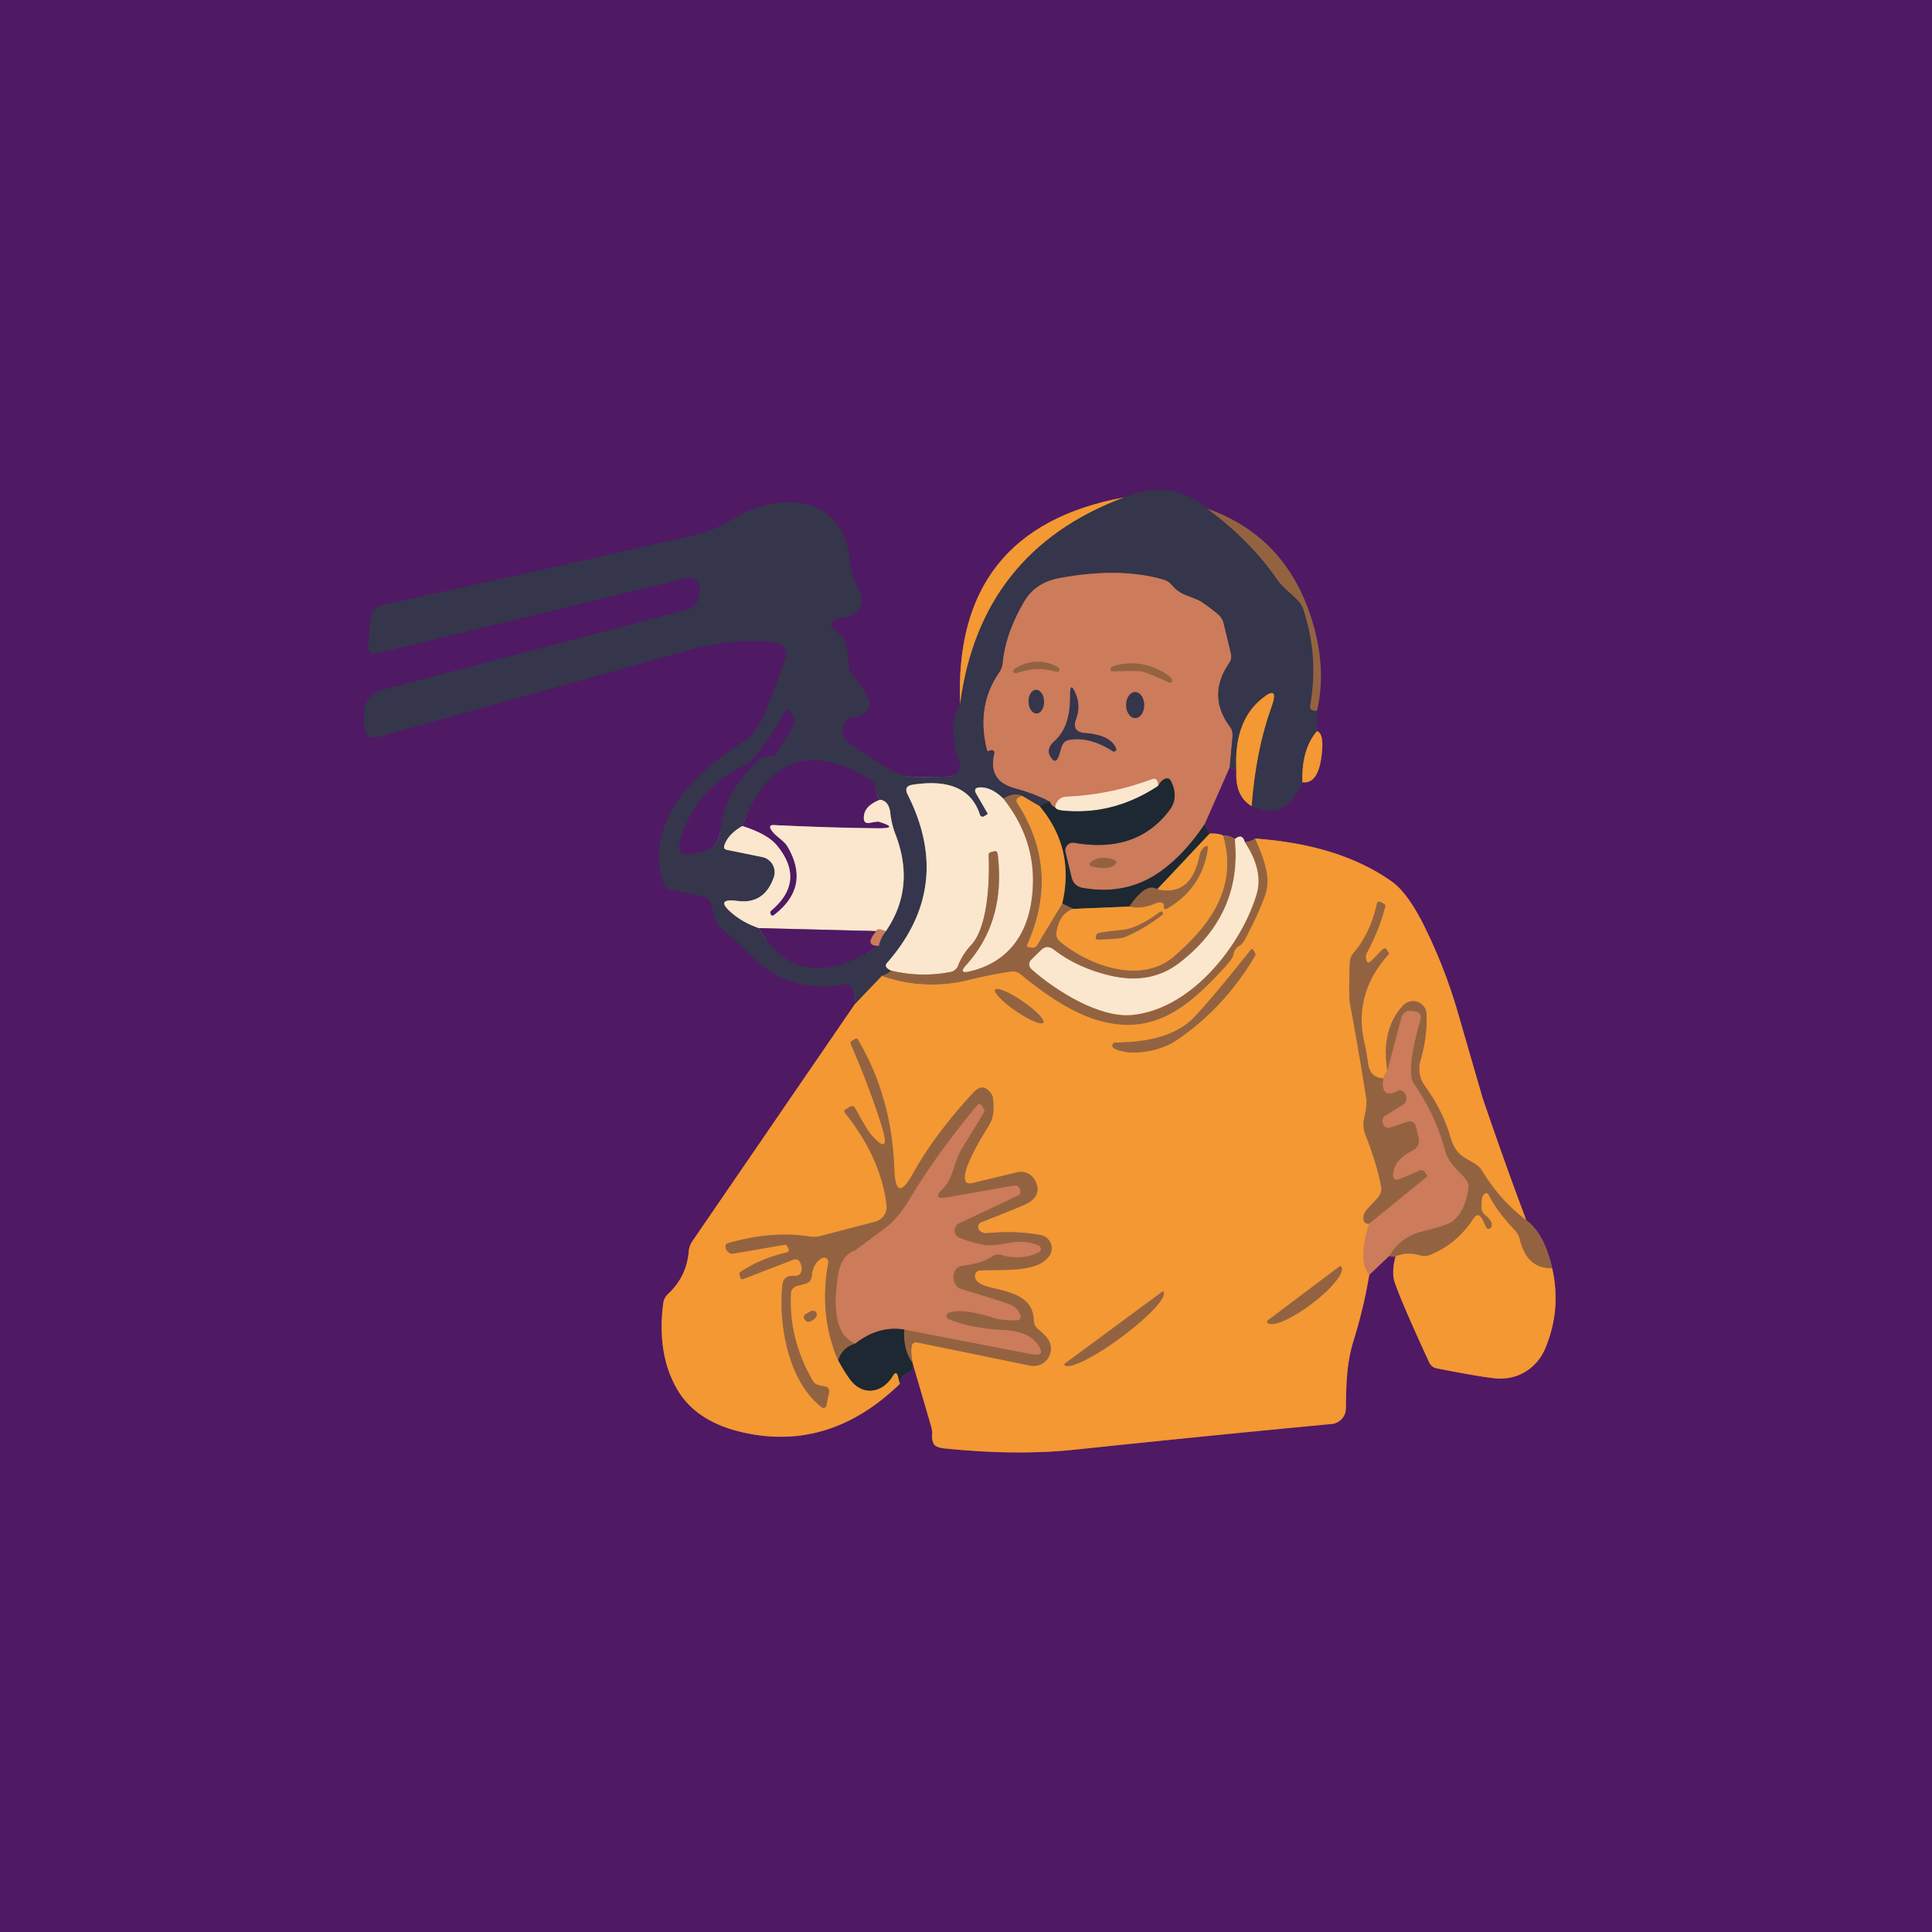 <?xml version="1.0" encoding="UTF-8" standalone="no"?>
<!DOCTYPE svg PUBLIC "-//W3C//DTD SVG 1.1//EN" "http://www.w3.org/Graphics/SVG/1.1/DTD/svg11.dtd">
<svg xmlns="http://www.w3.org/2000/svg" version="1.1" viewBox="0.00 0.00 180.00 180.00">
<g stroke-width="2.00" fill="none" stroke-linecap="butt">
<path stroke="#a1594c" vector-effect="non-scaling-stroke" d="
  M 104.68 46.35
  Q 88.83 49.29 89.45 65.54"
/>
<path stroke="#422758" vector-effect="non-scaling-stroke" d="
  M 89.45 65.54
  Q 88.24 67.81 89.38 71.02
  A 0.99 0.99 0.0 0 1 88.48 72.34
  Q 87.46 72.38 85.48 72.39
  Q 83.98 72.39 82.70 71.58
  Q 79.34 69.45 78.94 69.09
  Q 78.24 68.46 78.72 67.35
  Q 78.92 66.87 79.45 66.81
  Q 80.39 66.72 80.85 66.14
  A 0.87 0.87 0.0 0 0 80.97 65.29
  Q 80.51 64.10 79.46 62.90
  Q 79.12 62.53 79.09 62.03
  Q 78.91 59.50 78.41 59.19
  Q 76.20 57.85 78.88 57.49
  Q 80.02 57.33 80.28 56.08
  Q 80.37 55.68 80.04 54.97
  C 79.54 53.87 79.28 53.43 79.17 52.17
  C 78.63 46.23 72.77 45.63 68.34 48.34
  Q 66.55 49.43 64.68 49.86
  Q 53.23 52.51 35.67 56.36
  Q 34.65 56.58 34.54 57.65
  L 34.31 60.03
  Q 34.21 61.09 35.24 60.84
  L 63.95 53.86
  A 1.03 1.03 0.0 0 1 65.20 55.07
  L 65.05 55.77
  A 1.34 1.34 0.0 0 1 64.08 56.79
  L 35.50 64.31
  A 2.11 2.10 -7.8 0 0 33.93 66.37
  L 33.94 67.49
  Q 33.95 69.01 35.42 68.61
  Q 38.70 67.70 63.79 60.68
  C 66.70 59.87 69.66 59.47 72.35 59.91
  A 1.09 1.07 -76.2 0 1 73.19 61.32
  Q 72.46 63.52 71.22 66.51
  Q 70.45 68.35 69.28 69.09
  C 64.96 71.80 59.91 76.46 61.81 82.27
  Q 61.98 82.80 62.53 82.91
  L 65.48 83.51
  Q 66.11 83.64 66.27 84.26
  L 66.63 85.64
  A 1.61 1.58 -79.1 0 0 67.20 86.50
  C 69.39 88.17 70.93 90.42 73.38 91.32
  Q 75.95 92.26 78.66 91.72
  Q 79.18 91.62 79.42 92.10
  Q 79.73 92.71 79.62 93.59"
/>
<path stroke="#a1594c" vector-effect="non-scaling-stroke" d="
  M 79.62 93.59
  L 64.50 115.65
  Q 64.21 116.08 64.17 116.59
  Q 63.97 118.94 62.25 120.55
  Q 61.85 120.92 61.79 121.45
  Q 61.18 126.23 63.14 129.52
  Q 64.93 132.52 69.34 133.48
  Q 77.33 135.23 83.84 128.93"
/>
<path stroke="#36214b" vector-effect="non-scaling-stroke" d="
  M 83.84 128.93
  Q 83.91 128.12 84.61 127.91
  Q 85.02 127.79 85.02 127.36
  L 85.03 127.00"
/>
<path stroke="#a1594c" vector-effect="non-scaling-stroke" d="
  M 85.03 127.00
  L 86.76 132.92
  Q 86.87 133.31 86.84 133.71
  Q 86.81 134.13 86.99 134.51
  Q 87.16 134.85 87.96 134.94
  Q 94.70 135.64 100.25 135.05
  Q 112.50 133.76 124.06 132.67
  A 1.46 1.46 0.0 0 0 125.39 131.24
  C 125.43 129.00 125.43 127.12 126.11 124.90
  Q 127.06 121.83 127.57 118.77"
/>
<path stroke="#8e4a60" vector-effect="non-scaling-stroke" d="
  M 127.57 118.77
  L 129.43 117.01"
/>
<path stroke="#713e53" vector-effect="non-scaling-stroke" d="
  M 129.43 117.01
  Q 129.73 117.12 130.02 117.06"
/>
<path stroke="#a1594c" vector-effect="non-scaling-stroke" d="
  M 130.02 117.06
  Q 129.62 118.56 129.96 119.53
  Q 130.61 121.41 133.15 126.92
  Q 133.37 127.39 133.88 127.49
  Q 138.30 128.36 139.53 128.43
  C 141.56 128.55 143.23 127.36 143.95 125.66
  Q 145.49 122.04 144.61 118.16"
/>
<path stroke="#713e53" vector-effect="non-scaling-stroke" d="
  M 144.61 118.16
  Q 143.90 114.92 142.19 113.67"
/>
<path stroke="#a1594c" vector-effect="non-scaling-stroke" d="
  M 142.19 113.67
  Q 140.04 107.92 138.15 102.35
  Q 138.12 102.28 135.86 94.45
  Q 134.68 90.34 132.79 86.48
  Q 131.19 83.19 129.63 82.10
  Q 124.74 78.67 116.94 78.13"
/>
<path stroke="#713e53" vector-effect="non-scaling-stroke" d="
  M 116.94 78.13
  Q 116.62 78.38 115.98 78.47"
/>
<path stroke="#a58099" vector-effect="non-scaling-stroke" d="
  M 115.98 78.47
  Q 115.75 77.60 115.05 78.17"
/>
<path stroke="#713e53" vector-effect="non-scaling-stroke" d="
  M 115.05 78.17
  Q 114.56 77.82 113.95 77.85"
/>
<path stroke="#a1594c" vector-effect="non-scaling-stroke" d="
  M 113.95 77.85
  Q 113.52 77.62 112.71 77.66"
/>
<path stroke="#36214b" vector-effect="non-scaling-stroke" d="
  M 112.71 77.66
  Q 112.42 77.32 112.23 76.79"
/>
<path stroke="#8e4a60" vector-effect="non-scaling-stroke" d="
  M 112.23 76.79
  L 114.55 71.52"
/>
<path stroke="#422758" vector-effect="non-scaling-stroke" d="
  M 114.55 71.52
  L 115.19 71.79"
/>
<path stroke="#a1594c" vector-effect="non-scaling-stroke" d="
  M 115.19 71.79
  Q 115.05 74.19 116.61 75.10"
/>
<path stroke="#422758" vector-effect="non-scaling-stroke" d="
  M 116.61 75.10
  Q 119.68 76.62 121.34 72.88"
/>
<path stroke="#a1594c" vector-effect="non-scaling-stroke" d="
  M 121.34 72.88
  Q 122.97 73.11 123.19 69.73
  Q 123.28 68.35 122.71 68.11"
/>
<path stroke="#422758" vector-effect="non-scaling-stroke" d="
  M 122.71 68.11
  L 122.70 66.20"
/>
<path stroke="#713e53" vector-effect="non-scaling-stroke" d="
  M 122.70 66.20
  Q 123.64 62.19 122.16 57.56
  Q 119.72 49.95 112.49 47.40"
/>
<path stroke="#422758" vector-effect="non-scaling-stroke" d="
  M 112.49 47.40
  Q 109.18 44.55 104.68 46.35"
/>
<path stroke="#644c46" vector-effect="non-scaling-stroke" d="
  M 112.49 47.40
  Q 116.55 50.42 119.01 54.01
  C 119.78 55.14 121.07 55.67 121.44 56.79
  Q 122.89 61.24 122.07 65.73
  Q 122.00 66.12 122.39 66.20
  Q 122.53 66.23 122.70 66.20"
/>
<path stroke="#94673f" vector-effect="non-scaling-stroke" d="
  M 122.71 68.11
  Q 121.25 69.79 121.34 72.88"
/>
<path stroke="#94673f" vector-effect="non-scaling-stroke" d="
  M 116.61 75.10
  Q 117.01 69.89 118.45 65.89
  Q 119.26 63.66 117.45 65.19
  Q 114.93 67.33 115.19 71.79"
/>
<path stroke="#815853" vector-effect="non-scaling-stroke" d="
  M 114.55 71.52
  L 114.82 68.61
  Q 114.87 68.11 114.57 67.70
  Q 112.44 64.81 114.50 61.79
  Q 114.79 61.37 114.67 60.87
  L 113.99 58.07
  Q 113.87 57.59 113.50 57.26
  Q 112.74 56.62 111.90 56.06
  Q 111.66 55.90 110.47 55.45
  Q 109.72 55.16 109.17 54.51
  Q 108.85 54.13 108.38 54.00
  Q 104.28 52.82 98.67 53.87
  Q 96.45 54.29 95.42 56.06
  Q 93.68 59.04 93.43 61.74
  Q 93.38 62.25 93.09 62.67
  Q 90.94 65.78 91.96 69.87
  Q 92.00 70.01 92.13 69.95
  Q 92.32 69.87 92.39 69.88
  Q 92.71 69.91 92.64 70.23
  Q 92.03 72.77 94.58 73.44
  Q 96.24 73.88 97.82 74.67"
/>
<path stroke="#292f3f" vector-effect="non-scaling-stroke" d="
  M 97.82 74.67
  L 96.86 75.11"
/>
<path stroke="#94673f" vector-effect="non-scaling-stroke" d="
  M 96.86 75.11
  L 95.28 74.18"
/>
<path stroke="#644c46" vector-effect="non-scaling-stroke" d="
  M 95.28 74.18
  Q 94.50 73.80 93.49 74.42"
/>
<path stroke="#988e8d" vector-effect="non-scaling-stroke" d="
  M 93.49 74.42
  Q 92.38 73.33 91.31 73.36
  Q 90.62 73.38 90.97 73.98
  L 92.00 75.76
  Q 92.04 75.84 91.96 75.89
  L 91.67 76.06
  A 0.26 0.25 66.0 0 1 91.30 75.91
  Q 90.14 72.32 85.03 73.11
  Q 84.17 73.24 84.56 74.02
  Q 88.89 82.60 82.64 89.72
  Q 82.30 90.10 83.04 90.43"
/>
<path stroke="#644c46" vector-effect="non-scaling-stroke" d="
  M 83.04 90.43
  Q 82.76 90.73 82.16 90.93"
/>
<path stroke="#94673f" vector-effect="non-scaling-stroke" d="
  M 82.16 90.93
  L 79.62 93.59"
/>
<path stroke="#94673f" vector-effect="non-scaling-stroke" d="
  M 89.45 65.54
  Q 91.34 51.37 104.68 46.35"
/>
<path stroke="#886033" vector-effect="non-scaling-stroke" d="
  M 112.71 77.66
  L 107.81 82.86"
/>
<path stroke="#58463a" vector-effect="non-scaling-stroke" d="
  M 107.81 82.86
  Q 106.77 82.18 105.24 84.46"
/>
<path stroke="#886033" vector-effect="non-scaling-stroke" d="
  M 105.24 84.46
  L 99.97 84.68"
/>
<path stroke="#58463a" vector-effect="non-scaling-stroke" d="
  M 99.97 84.68
  L 98.96 84.19"
/>
<path stroke="#886033" vector-effect="non-scaling-stroke" d="
  M 98.96 84.19
  Q 100.17 79.07 96.86 75.11"
/>
<path stroke="#755247" vector-effect="non-scaling-stroke" d="
  M 112.23 76.79
  Q 110.45 79.46 108.30 81.06
  Q 105.05 83.47 100.87 82.72
  Q 100.04 82.57 99.84 81.75
  L 99.27 79.40
  A 0.72 0.72 0.0 0 1 100.10 78.52
  Q 105.94 79.54 108.99 75.44
  Q 109.82 74.32 109.13 72.84
  Q 108.89 72.32 108.40 72.62
  Q 108.12 72.79 107.89 73.23"
/>
<path stroke="#e3b195" vector-effect="non-scaling-stroke" d="
  M 107.89 73.23
  Q 107.91 73.04 107.85 72.85
  Q 107.71 72.45 107.32 72.60
  Q 103.48 74.04 99.38 74.23
  Q 98.94 74.24 98.66 74.49
  Q 98.34 74.77 98.30 75.22"
/>
<path stroke="#755247" vector-effect="non-scaling-stroke" d="
  M 98.30 75.22
  Q 97.88 75.02 97.82 74.67"
/>
<path stroke="#c37e3a" vector-effect="non-scaling-stroke" d="
  M 142.19 113.67
  Q 139.76 111.86 138.09 109.09
  A 2.03 1.99 88.9 0 0 137.41 108.42
  C 136.14 107.67 135.61 107.54 135.09 105.83
  Q 134.36 103.39 132.75 101.18
  A 2.75 2.71 -55.2 0 1 132.34 98.80
  Q 132.99 96.56 132.90 94.48
  A 1.25 1.25 0.0 0 0 130.74 93.67
  Q 128.65 95.88 129.26 99.76"
/>
<path stroke="#e08a47" vector-effect="non-scaling-stroke" d="
  M 129.26 99.76
  Q 129.01 99.98 128.89 100.47"
/>
<path stroke="#c37e3a" vector-effect="non-scaling-stroke" d="
  M 128.89 100.47
  Q 127.66 100.39 127.48 99.19
  Q 127.23 97.62 127.21 97.53
  Q 125.93 92.71 129.39 88.89
  Q 129.43 88.85 129.40 88.81
  L 129.26 88.56
  Q 129.05 88.20 128.77 88.50
  L 127.77 89.51
  Q 127.38 89.90 127.27 89.36
  Q 127.21 89.04 127.34 88.79
  Q 128.54 86.52 129.04 84.53
  Q 129.09 84.32 129.02 84.27
  L 128.78 84.12
  Q 128.35 83.86 128.28 84.21
  Q 127.67 86.97 126.11 88.78
  Q 125.78 89.17 125.76 89.68
  Q 125.64 92.74 125.78 93.51
  Q 126.54 97.58 127.29 102.31
  C 127.49 103.58 126.69 104.39 127.22 105.74
  Q 128.29 108.45 128.69 110.61
  A 1.33 0.93 -38.7 0 1 128.42 111.52
  Q 128.30 111.68 127.42 112.61
  Q 127.10 112.94 127.05 113.28
  Q 126.93 114.03 127.56 114.02"
/>
<path stroke="#e08a47" vector-effect="non-scaling-stroke" d="
  M 127.56 114.02
  Q 126.47 117.42 127.57 118.77"
/>
<path stroke="#c37e3a" vector-effect="non-scaling-stroke" d="
  M 85.03 127.00
  Q 84.85 126.27 84.91 125.52
  Q 84.96 124.97 85.50 125.08
  L 95.98 127.23
  A 1.61 1.61 0.0 0 0 97.53 124.62
  Q 97.24 124.27 96.73 123.85
  Q 96.32 123.52 96.31 123.00
  C 96.24 120.12 92.63 120.33 91.36 119.62
  Q 90.86 119.34 90.83 118.93
  A 0.53 0.53 0.0 0 1 91.35 118.35
  C 93.84 118.28 96.70 118.53 97.76 117.00
  A 1.24 1.23 22.9 0 0 96.98 115.08
  Q 94.67 114.63 91.86 114.90
  Q 91.72 114.91 91.44 114.78
  Q 91.16 114.65 91.13 114.31
  A 0.44 0.43 -13.2 0 1 91.40 113.88
  Q 94.25 112.76 95.33 112.30
  Q 97.23 111.49 96.42 109.96
  A 1.48 1.47 69.1 0 0 94.77 109.22
  L 90.58 110.23
  Q 89.89 110.40 89.89 109.69
  Q 89.89 108.45 92.10 104.90
  Q 92.55 104.18 92.56 103.33
  Q 92.56 102.22 92.40 101.97
  Q 91.62 100.78 90.68 101.80
  Q 87.09 105.68 85.06 109.34
  Q 83.44 112.26 83.32 108.93
  Q 83.09 102.18 79.92 96.85
  Q 79.83 96.71 79.69 96.79
  L 79.39 96.96
  Q 79.18 97.09 79.28 97.31
  Q 80.99 101.24 82.13 104.85
  Q 83.08 107.89 81.15 105.70
  Q 80.79 105.29 79.68 103.26
  Q 79.51 102.94 79.19 103.12
  L 78.80 103.35
  Q 78.57 103.49 78.74 103.70
  Q 82.07 107.87 82.60 112.28
  A 1.42 1.42 0.0 0 1 81.56 113.82
  L 76.48 115.15
  Q 75.98 115.29 75.46 115.21
  Q 71.92 114.64 67.82 115.83
  Q 67.61 115.89 67.60 116.10
  Q 67.59 116.31 67.67 116.43
  Q 67.95 116.86 68.29 116.80
  L 73.11 115.97
  Q 73.25 115.95 73.32 116.07
  L 73.46 116.32
  A 0.25 0.25 0.0 0 1 73.30 116.69
  Q 70.91 117.23 68.99 118.50
  Q 68.86 118.59 68.90 118.74
  L 68.98 119.02
  Q 69.03 119.24 69.25 119.16
  L 73.87 117.38
  Q 74.38 117.18 74.58 117.69
  Q 74.76 118.13 74.67 118.43
  Q 74.53 118.91 74.03 118.87
  Q 72.99 118.78 72.89 119.75
  C 72.52 123.39 73.43 128.70 76.56 131.11
  A 0.27 0.27 0.0 0 0 76.99 130.95
  L 77.25 129.70
  A 0.45 0.44 11.7 0 0 76.90 129.18
  L 76.30 129.06
  A 0.87 0.85 -8.3 0 1 75.72 128.64
  Q 73.46 124.74 73.69 120.48
  A 0.75 0.73 -6.1 0 1 74.24 119.81
  L 75.01 119.61
  Q 75.58 119.46 75.63 118.87
  Q 75.74 117.71 76.56 117.22
  A 0.41 0.41 0.0 0 1 77.17 117.64
  Q 76.27 122.63 78.10 126.74"
/>
<path stroke="#886033" vector-effect="non-scaling-stroke" d="
  M 78.10 126.74
  Q 78.59 127.66 79.15 128.45
  C 80.32 130.11 82.20 129.82 83.18 128.19
  Q 83.52 127.62 83.68 128.27
  L 83.84 128.93"
/>
<path stroke="#c37e3a" vector-effect="non-scaling-stroke" d="
  M 95.28 74.18
  Q 95.11 74.16 94.93 74.27
  Q 94.58 74.49 94.80 74.84
  Q 98.83 81.11 95.69 88.06
  A 0.11 0.11 0.0 0 0 95.77 88.22
  L 96.10 88.28
  A 0.49 0.49 0.0 0 0 96.62 88.05
  L 98.96 84.19"
/>
<path stroke="#c37e3a" vector-effect="non-scaling-stroke" d="
  M 99.97 84.68
  Q 98.68 85.15 98.43 86.88
  Q 98.36 87.39 98.76 87.71
  C 101.44 89.93 106.28 91.76 109.37 89.10
  C 112.75 86.18 115.32 82.70 113.95 77.85"
/>
<path stroke="#c7a588" vector-effect="non-scaling-stroke" d="
  M 115.05 78.17
  Q 115.76 85.18 109.89 89.71
  Q 107.24 91.76 103.54 90.93
  Q 100.41 90.22 98.16 88.47
  Q 97.54 87.99 96.98 88.54
  L 96.16 89.34
  Q 95.62 89.87 96.18 90.36
  C 98.38 92.29 102.41 94.85 105.46 94.56
  C 111.13 94.02 115.76 87.83 117.08 83.28
  Q 117.71 81.10 115.98 78.47"
/>
<path stroke="#c37e3a" vector-effect="non-scaling-stroke" d="
  M 116.94 78.13
  C 117.65 79.72 118.47 81.68 117.90 83.35
  Q 117.30 85.06 116.04 87.44
  Q 115.76 87.98 115.43 88.16
  Q 115.01 88.38 114.92 88.96
  Q 114.86 89.30 114.12 90.11
  C 110.66 93.91 107.34 96.66 102.05 94.99
  Q 99.01 94.03 95.09 90.78
  A 1.14 1.13 61.4 0 0 94.22 90.52
  Q 92.94 90.68 90.22 91.32
  Q 86.06 92.31 82.16 90.93"
/>
<path stroke="#c7a588" vector-effect="non-scaling-stroke" d="
  M 93.49 74.42
  Q 96.93 78.75 96.07 84.12
  C 95.53 87.48 93.57 89.77 90.32 90.51
  Q 89.26 90.75 89.99 89.94
  Q 93.72 85.84 92.95 79.57
  Q 92.91 79.25 92.60 79.32
  L 92.30 79.40
  A 0.25 0.24 -8.6 0 0 92.11 79.65
  C 92.20 81.77 92.10 86.33 90.47 88.06
  Q 89.67 88.91 89.25 89.99
  A 0.92 0.91 4.7 0 1 88.58 90.55
  Q 85.82 91.10 83.04 90.43"
/>
<path stroke="#8c8880" vector-effect="non-scaling-stroke" d="
  M 107.89 73.23
  Q 103.72 75.99 99.00 75.52
  Q 98.42 75.46 98.30 75.22"
/>
<path stroke="#c37e3a" vector-effect="non-scaling-stroke" d="
  M 105.24 84.46
  Q 106.40 84.74 107.75 84.12
  A 0.45 0.38 23.2 0 1 107.88 84.08
  Q 108.46 84.03 108.44 84.38
  Q 108.40 84.85 108.81 84.61
  Q 111.99 82.72 112.52 79.11
  Q 112.59 78.65 112.21 78.93
  Q 111.87 79.17 111.74 79.80
  Q 110.95 83.56 107.81 82.86"
/>
<path stroke="#58463a" vector-effect="non-scaling-stroke" d="
  M 85.03 127.00
  Q 84.11 125.77 84.25 123.87"
/>
<path stroke="#b06f4e" vector-effect="non-scaling-stroke" d="
  M 84.25 123.87
  L 96.11 126.16
  Q 97.49 126.43 96.69 125.28
  Q 95.84 124.05 93.61 123.93
  Q 90.46 123.77 88.38 122.91
  A 0.32 0.32 0.0 0 1 88.39 122.31
  Q 89.67 121.84 92.57 122.78
  Q 93.32 123.02 94.64 123.01
  Q 95.26 123.00 95.02 122.43
  Q 94.76 121.83 94.14 121.56
  Q 93.45 121.27 89.59 120.12
  A 1.02 1.01 -1.1 0 1 88.92 119.48
  Q 88.72 118.88 88.94 118.44
  Q 89.17 117.99 89.68 117.92
  Q 91.55 117.68 92.38 117.08
  A 1.04 1.04 0.0 0 1 93.30 116.92
  Q 95.15 117.46 96.77 116.67
  A 0.35 0.35 0.0 0 0 96.74 116.03
  Q 95.50 115.54 94.19 115.78
  Q 92.42 116.10 91.82 116.01
  Q 90.65 115.82 89.41 115.34
  A 0.75 0.74 -47.2 0 1 89.36 113.97
  L 94.90 111.35
  Q 95.02 111.29 95.05 111.13
  Q 95.08 110.96 95.01 110.79
  Q 94.85 110.40 94.43 110.47
  L 88.29 111.55
  Q 86.72 111.83 87.86 110.72
  C 88.86 109.72 88.81 108.31 89.63 106.99
  Q 90.63 105.36 91.65 103.65
  Q 91.75 103.49 91.66 103.34
  L 91.46 103.00
  A 0.25 0.24 49.8 0 0 91.06 102.96
  Q 87.24 107.56 84.82 111.61
  Q 83.70 113.49 82.56 114.35
  Q 79.73 116.47 79.68 116.49
  Q 78.39 116.95 78.10 118.74
  Q 77.23 124.19 79.68 125.18"
/>
<path stroke="#58463a" vector-effect="non-scaling-stroke" d="
  M 79.68 125.18
  Q 78.44 125.58 78.10 126.74"
/>
<path stroke="#b06f4e" vector-effect="non-scaling-stroke" d="
  M 128.89 100.47
  Q 128.77 101.12 128.93 101.51
  Q 129.10 101.94 129.56 101.86
  Q 129.90 101.80 130.08 101.69
  Q 130.58 101.38 130.90 101.87
  Q 131.13 102.23 130.97 102.67
  A 0.43 0.38 86.8 0 1 130.81 102.87
  L 129.10 103.93
  Q 128.86 104.08 128.81 104.36
  Q 128.78 104.58 128.87 104.74
  Q 129.11 105.19 129.60 105.02
  L 131.04 104.53
  Q 131.76 104.28 131.94 105.02
  L 132.16 105.93
  Q 132.38 106.80 131.57 107.22
  Q 129.97 108.04 129.81 109.28
  Q 129.70 110.14 130.49 109.80
  L 132.28 109.05
  A 0.40 0.39 63.0 0 1 132.78 109.22
  L 132.95 109.51
  Q 132.99 109.60 132.92 109.66
  L 127.56 114.02"
/>
<path stroke="#c37e3a" vector-effect="non-scaling-stroke" d="
  M 144.61 118.16
  Q 142.24 118.22 141.59 115.47
  A 1.93 1.90 16.9 0 0 141.12 114.61
  Q 139.46 112.85 138.76 111.45
  Q 138.49 110.89 138.15 111.43
  Q 138.05 111.59 138.03 112.40
  Q 138.01 112.90 138.40 113.22
  Q 138.98 113.70 139.00 114.11
  A 0.33 0.27 -65.0 0 1 138.47 114.37
  L 138.16 113.71
  Q 137.74 112.83 137.27 113.56
  Q 135.73 115.91 133.27 116.91
  A 1.46 1.46 0.0 0 1 132.33 116.97
  Q 131.05 116.61 130.02 117.06"
/>
<path stroke="#b06f4e" vector-effect="non-scaling-stroke" d="
  M 129.43 117.01
  Q 130.54 115.21 132.45 114.74
  Q 134.95 114.13 135.39 113.74
  Q 136.53 112.75 136.80 110.70
  Q 136.86 110.22 136.51 109.81
  C 135.88 109.07 134.92 108.34 134.61 107.14
  Q 133.78 103.97 131.79 101.06
  Q 131.51 100.66 131.47 100.17
  Q 131.32 98.51 132.35 94.94
  A 0.53 0.53 0.0 0 0 131.94 94.27
  L 131.55 94.19
  A 0.83 0.83 0.0 0 0 130.58 94.79
  L 129.26 99.76"
/>
<path stroke="#755247" vector-effect="non-scaling-stroke" d="
  M 84.25 123.87
  Q 81.85 123.49 79.68 125.18"
/>
<path stroke="#422758" vector-effect="non-scaling-stroke" d="
  M 71.83 70.43
  Q 72.31 70.40 72.48 69.93
  Q 72.56 69.74 73.58 68.17
  Q 74.23 67.17 73.76 66.44
  Q 73.38 65.84 73.04 66.46
  Q 70.68 70.69 69.32 71.34
  Q 64.71 73.54 63.39 78.32
  Q 62.94 79.94 64.58 79.55
  L 65.38 79.35
  Q 66.98 78.96 67.12 77.32
  Q 67.40 73.85 70.74 70.73
  Q 71.00 70.48 71.83 70.43"
/>
<path stroke="#988e8d" vector-effect="non-scaling-stroke" d="
  M 69.16 76.96
  Q 67.84 77.72 67.49 78.75
  Q 67.37 79.11 67.74 79.18
  L 71.02 79.85
  A 1.45 1.44 15.6 0 1 72.09 81.74
  Q 71.21 84.26 68.72 83.94
  Q 66.52 83.66 68.21 85.09
  Q 69.24 85.96 70.70 86.47"
/>
<path stroke="#422758" vector-effect="non-scaling-stroke" d="
  M 70.70 86.47
  Q 74.50 92.96 81.88 88.11"
/>
<path stroke="#815853" vector-effect="non-scaling-stroke" d="
  M 81.88 88.11
  Q 82.03 87.39 82.53 86.76"
/>
<path stroke="#988e8d" vector-effect="non-scaling-stroke" d="
  M 82.53 86.76
  Q 85.35 82.65 83.40 77.66
  Q 83.07 76.80 82.95 75.76
  Q 82.82 74.61 81.98 74.51"
/>
<path stroke="#422758" vector-effect="non-scaling-stroke" d="
  M 81.98 74.51
  Q 81.64 74.10 81.57 73.42
  Q 81.53 72.92 81.10 72.66
  Q 72.73 67.47 69.16 76.96"
/>
<path stroke="#a58099" vector-effect="non-scaling-stroke" d="
  M 81.98 74.51
  Q 80.47 75.10 80.48 76.20
  Q 80.48 76.78 81.05 76.66
  Q 81.75 76.52 81.88 76.56
  Q 83.91 77.19 81.72 77.17
  Q 77.23 77.12 72.11 76.87
  Q 71.56 76.84 71.85 77.31
  C 72.21 77.89 73.02 78.29 73.35 78.84
  Q 75.57 82.58 72.14 85.23
  Q 71.92 85.41 71.81 85.19
  L 71.81 85.18
  Q 71.70 84.97 71.84 84.85
  Q 75.08 82.13 72.44 78.83
  Q 71.55 77.71 69.16 76.96"
/>
<path stroke="#e3b195" vector-effect="non-scaling-stroke" d="
  M 82.53 86.76
  Q 81.66 86.41 81.65 86.75"
/>
<path stroke="#a58099" vector-effect="non-scaling-stroke" d="
  M 81.65 86.75
  L 70.70 86.47"
/>
<path stroke="#8e4a60" vector-effect="non-scaling-stroke" d="
  M 81.65 86.75
  Q 80.46 88.15 81.88 88.11"
/>
<path stroke="#b06f4e" vector-effect="non-scaling-stroke" d="
  M 96.56 62.33
  Q 97.36 62.30 98.43 62.58
  Q 98.58 62.62 98.65 62.54
  Q 98.70 62.49 98.72 62.43
  Q 98.75 62.27 98.51 62.14
  Q 97.59 61.62 96.54 61.66
  Q 95.49 61.69 94.60 62.28
  Q 94.37 62.42 94.41 62.58
  Q 94.44 62.64 94.49 62.68
  Q 94.57 62.76 94.71 62.71
  Q 95.76 62.36 96.56 62.33"
/>
<path stroke="#b06f4e" vector-effect="non-scaling-stroke" d="
  M 106.40 62.56
  Q 106.88 62.66 108.94 63.59
  A 0.19 0.19 0.0 0 0 109.21 63.41
  Q 109.21 63.19 108.77 62.89
  Q 107.72 62.15 106.53 61.92
  Q 105.33 61.68 104.08 61.97
  Q 103.56 62.08 103.48 62.28
  A 0.19 0.19 0.0 0 0 103.66 62.55
  Q 105.92 62.47 106.40 62.56"
/>
<path stroke="#815853" vector-effect="non-scaling-stroke" d="
  M 100.26 66.97
  Q 100.68 65.79 100.25 64.72
  Q 99.69 63.32 99.70 64.83
  Q 99.73 67.70 98.29 69.00
  Q 97.92 69.34 97.82 69.57
  Q 97.63 70.01 97.79 70.33
  Q 98.35 71.47 98.71 70.23
  L 98.89 69.62
  Q 99.07 69.02 99.63 68.93
  Q 101.52 68.61 103.66 69.98
  A 0.22 0.21 5.4 0 0 103.98 69.72
  Q 103.45 68.48 101.12 68.30
  Q 99.80 68.21 100.26 66.97"
/>
<path stroke="#815853" vector-effect="non-scaling-stroke" d="
  M 96.581 66.47
  A 1.10 0.72 88.4 0 0 97.27 65.35
  A 1.10 0.72 88.4 0 0 96.519 64.27
  A 1.10 0.72 88.4 0 0 95.83 65.39
  A 1.10 0.72 88.4 0 0 96.581 66.47"
/>
<path stroke="#815853" vector-effect="non-scaling-stroke" d="
  M 105.766 66.9
  A 1.21 0.84 89.7 0 0 106.6 65.686
  A 1.21 0.84 89.7 0 0 105.754 64.48
  A 1.21 0.84 89.7 0 0 104.92 65.694
  A 1.21 0.84 89.7 0 0 105.766 66.9"
/>
<path stroke="#b06f4e" vector-effect="non-scaling-stroke" d="
  M 101.76 80.23
  Q 101.20 80.63 101.88 80.76
  Q 103.29 81.05 103.80 80.61
  Q 104.23 80.24 103.69 80.07
  Q 102.50 79.70 101.76 80.23"
/>
<path stroke="#c37e3a" vector-effect="non-scaling-stroke" d="
  M 104.63 86.63
  Q 102.38 86.87 102.25 86.98
  A 0.36 0.24 -58.4 0 0 102.27 87.54
  Q 104.38 87.48 104.79 87.31
  Q 106.68 86.50 108.28 85.23
  Q 108.41 85.13 108.31 85.00
  Q 108.21 84.87 108.08 84.97
  Q 106.01 86.48 104.63 86.63"
/>
<path stroke="#c37e3a" vector-effect="non-scaling-stroke" d="
  M 116.52 88.51
  Q 112.93 93.02 111.24 94.79
  Q 109.02 97.11 103.91 97.13
  A 0.28 0.28 0.0 0 0 103.77 97.65
  C 105.18 98.47 108.06 97.95 109.47 97.01
  Q 114.03 93.98 116.92 89.06
  Q 117.00 88.92 116.92 88.78
  L 116.78 88.53
  Q 116.66 88.33 116.52 88.51"
/>
<path stroke="#c37e3a" vector-effect="non-scaling-stroke" d="
  M 97.204 95.277
  A 2.72 0.55 34.4 0 0 95.271 93.286
  A 2.72 0.55 34.4 0 0 92.716 92.203
  A 2.72 0.55 34.4 0 0 94.649 94.194
  A 2.72 0.55 34.4 0 0 97.204 95.277"
/>
<path stroke="#c37e3a" vector-effect="non-scaling-stroke" d="
  M 124.80 117.99
  L 118.09 123.04
  A 0.11 0.11 0.0 0 0 118.07 123.19
  L 118.08 123.21
  A 4.18 1.09 -37.0 0 0 122.07 121.57
  L 122.28 121.41
  A 4.18 1.09 -37.0 0 0 124.96 118.02
  L 124.95 118.01
  A 0.11 0.11 0.0 0 0 124.80 117.99"
/>
<path stroke="#c37e3a" vector-effect="non-scaling-stroke" d="
  M 108.32 120.32
  L 99.16 127.08
  A 0.04 0.04 0.0 0 0 99.15 127.13
  L 99.18 127.17
  A 5.60 1.06 -36.4 0 0 104.31 124.70
  L 104.52 124.54
  A 5.60 1.06 -36.4 0 0 108.40 120.37
  L 108.38 120.33
  A 0.04 0.04 0.0 0 0 108.32 120.32"
/>
<path stroke="#c37e3a" vector-effect="non-scaling-stroke" d="
  M 75.00 122.49
  A 0.29 0.29 0.0 0 0 74.92 122.83
  Q 75.10 123.24 75.50 123.11
  Q 75.91 122.98 76.07 122.61
  A 0.35 0.35 0.0 0 0 75.74 122.12
  Q 75.40 122.14 75.00 122.49"
/>
</g>
<path fill="#4f1964" d="
  M 180.00 0.00
  L 180.00 180.00
  L 0.00 180.00
  L 0.00 0.00
  L 180.00 0.00
  Z
  M 104.68 46.35
  Q 88.83 49.29 89.45 65.54
  Q 88.24 67.81 89.38 71.02
  A 0.99 0.99 0.0 0 1 88.48 72.34
  Q 87.46 72.38 85.48 72.39
  Q 83.98 72.39 82.70 71.58
  Q 79.34 69.45 78.94 69.09
  Q 78.24 68.46 78.72 67.35
  Q 78.92 66.87 79.45 66.81
  Q 80.39 66.72 80.85 66.14
  A 0.87 0.87 0.0 0 0 80.97 65.29
  Q 80.51 64.10 79.46 62.90
  Q 79.12 62.53 79.09 62.03
  Q 78.91 59.50 78.41 59.19
  Q 76.20 57.85 78.88 57.49
  Q 80.02 57.33 80.28 56.08
  Q 80.37 55.68 80.04 54.97
  C 79.54 53.87 79.28 53.43 79.17 52.17
  C 78.63 46.23 72.77 45.63 68.34 48.34
  Q 66.55 49.43 64.68 49.86
  Q 53.23 52.51 35.67 56.36
  Q 34.65 56.58 34.54 57.65
  L 34.31 60.03
  Q 34.21 61.09 35.24 60.84
  L 63.95 53.86
  A 1.03 1.03 0.0 0 1 65.20 55.07
  L 65.05 55.77
  A 1.34 1.34 0.0 0 1 64.08 56.79
  L 35.50 64.31
  A 2.11 2.10 -7.8 0 0 33.93 66.37
  L 33.94 67.49
  Q 33.95 69.01 35.42 68.61
  Q 38.70 67.70 63.79 60.68
  C 66.70 59.87 69.66 59.47 72.35 59.91
  A 1.09 1.07 -76.2 0 1 73.19 61.32
  Q 72.46 63.52 71.22 66.51
  Q 70.45 68.35 69.28 69.09
  C 64.96 71.80 59.91 76.46 61.81 82.27
  Q 61.98 82.80 62.53 82.91
  L 65.48 83.51
  Q 66.11 83.64 66.27 84.26
  L 66.63 85.64
  A 1.61 1.58 -79.1 0 0 67.20 86.50
  C 69.39 88.17 70.93 90.42 73.38 91.32
  Q 75.95 92.26 78.66 91.72
  Q 79.18 91.62 79.42 92.10
  Q 79.73 92.71 79.62 93.59
  L 64.50 115.65
  Q 64.21 116.08 64.17 116.59
  Q 63.97 118.94 62.25 120.55
  Q 61.85 120.92 61.79 121.45
  Q 61.18 126.23 63.14 129.52
  Q 64.93 132.52 69.34 133.48
  Q 77.33 135.23 83.84 128.93
  Q 83.91 128.12 84.61 127.91
  Q 85.02 127.79 85.02 127.36
  L 85.03 127.00
  L 86.76 132.92
  Q 86.87 133.31 86.84 133.71
  Q 86.81 134.13 86.99 134.51
  Q 87.16 134.85 87.96 134.94
  Q 94.70 135.64 100.25 135.05
  Q 112.50 133.76 124.06 132.67
  A 1.46 1.46 0.0 0 0 125.39 131.24
  C 125.43 129.00 125.43 127.12 126.11 124.90
  Q 127.06 121.83 127.57 118.77
  L 129.43 117.01
  Q 129.73 117.12 130.02 117.06
  Q 129.62 118.56 129.96 119.53
  Q 130.61 121.41 133.15 126.92
  Q 133.37 127.39 133.88 127.49
  Q 138.30 128.36 139.53 128.43
  C 141.56 128.55 143.23 127.36 143.95 125.66
  Q 145.49 122.04 144.61 118.16
  Q 143.90 114.92 142.19 113.67
  Q 140.04 107.92 138.15 102.35
  Q 138.12 102.28 135.86 94.45
  Q 134.68 90.34 132.79 86.48
  Q 131.19 83.19 129.63 82.10
  Q 124.74 78.67 116.94 78.13
  Q 116.62 78.38 115.98 78.47
  Q 115.75 77.60 115.05 78.17
  Q 114.56 77.82 113.95 77.85
  Q 113.52 77.62 112.71 77.66
  Q 112.42 77.32 112.23 76.79
  L 114.55 71.52
  L 115.19 71.79
  Q 115.05 74.19 116.61 75.10
  Q 119.68 76.62 121.34 72.88
  Q 122.97 73.11 123.19 69.73
  Q 123.28 68.35 122.71 68.11
  L 122.70 66.20
  Q 123.64 62.19 122.16 57.56
  Q 119.72 49.95 112.49 47.40
  Q 109.18 44.55 104.68 46.35
  Z"
/>
<path fill="#35354b" d="
  M 112.49 47.40
  Q 116.55 50.42 119.01 54.01
  C 119.78 55.14 121.07 55.67 121.44 56.79
  Q 122.89 61.24 122.07 65.73
  Q 122.00 66.12 122.39 66.20
  Q 122.53 66.23 122.70 66.20
  L 122.71 68.11
  Q 121.25 69.79 121.34 72.88
  Q 119.68 76.62 116.61 75.10
  Q 117.01 69.89 118.45 65.89
  Q 119.26 63.66 117.45 65.19
  Q 114.93 67.33 115.19 71.79
  L 114.55 71.52
  L 114.82 68.61
  Q 114.87 68.11 114.57 67.70
  Q 112.44 64.81 114.50 61.79
  Q 114.79 61.37 114.67 60.87
  L 113.99 58.07
  Q 113.87 57.59 113.50 57.26
  Q 112.74 56.62 111.90 56.06
  Q 111.66 55.90 110.47 55.45
  Q 109.72 55.16 109.17 54.51
  Q 108.85 54.13 108.38 54.00
  Q 104.28 52.82 98.67 53.87
  Q 96.45 54.29 95.42 56.06
  Q 93.68 59.04 93.43 61.74
  Q 93.38 62.25 93.09 62.67
  Q 90.94 65.78 91.96 69.87
  Q 92.00 70.01 92.13 69.95
  Q 92.32 69.87 92.39 69.88
  Q 92.71 69.91 92.64 70.23
  Q 92.03 72.77 94.58 73.44
  Q 96.24 73.88 97.82 74.67
  L 96.86 75.11
  L 95.28 74.18
  Q 94.50 73.80 93.49 74.42
  Q 92.38 73.33 91.31 73.36
  Q 90.62 73.38 90.97 73.98
  L 92.00 75.76
  Q 92.04 75.84 91.96 75.89
  L 91.67 76.06
  A 0.26 0.25 66.0 0 1 91.30 75.91
  Q 90.14 72.32 85.03 73.11
  Q 84.17 73.24 84.56 74.02
  Q 88.89 82.60 82.64 89.72
  Q 82.30 90.10 83.04 90.43
  Q 82.76 90.73 82.16 90.93
  L 79.62 93.59
  Q 79.73 92.71 79.42 92.10
  Q 79.18 91.62 78.66 91.72
  Q 75.95 92.26 73.38 91.32
  C 70.93 90.42 69.39 88.17 67.20 86.50
  A 1.61 1.58 -79.1 0 1 66.63 85.64
  L 66.27 84.26
  Q 66.11 83.64 65.48 83.51
  L 62.53 82.91
  Q 61.98 82.80 61.81 82.27
  C 59.91 76.46 64.96 71.80 69.28 69.09
  Q 70.45 68.35 71.22 66.51
  Q 72.46 63.52 73.19 61.32
  A 1.09 1.07 -76.2 0 0 72.35 59.91
  C 69.66 59.47 66.70 59.87 63.79 60.68
  Q 38.70 67.70 35.42 68.61
  Q 33.95 69.01 33.94 67.49
  L 33.93 66.37
  A 2.11 2.10 -7.8 0 1 35.50 64.31
  L 64.08 56.79
  A 1.34 1.34 0.0 0 0 65.05 55.77
  L 65.20 55.07
  A 1.03 1.03 0.0 0 0 63.95 53.86
  L 35.24 60.84
  Q 34.21 61.09 34.31 60.03
  L 34.54 57.65
  Q 34.65 56.58 35.67 56.36
  Q 53.23 52.51 64.68 49.86
  Q 66.55 49.43 68.34 48.34
  C 72.77 45.63 78.63 46.23 79.17 52.17
  C 79.28 53.43 79.54 53.87 80.04 54.97
  Q 80.37 55.68 80.28 56.08
  Q 80.02 57.33 78.88 57.49
  Q 76.20 57.85 78.41 59.19
  Q 78.91 59.50 79.09 62.03
  Q 79.12 62.53 79.46 62.90
  Q 80.51 64.10 80.97 65.29
  A 0.87 0.87 0.0 0 1 80.85 66.14
  Q 80.39 66.72 79.45 66.81
  Q 78.92 66.87 78.72 67.35
  Q 78.24 68.46 78.94 69.09
  Q 79.34 69.45 82.70 71.58
  Q 83.98 72.39 85.48 72.39
  Q 87.46 72.38 88.48 72.34
  A 0.99 0.99 0.0 0 0 89.38 71.02
  Q 88.24 67.81 89.45 65.54
  Q 91.34 51.37 104.68 46.35
  Q 109.18 44.55 112.49 47.40
  Z
  M 71.83 70.43
  Q 72.31 70.40 72.48 69.93
  Q 72.56 69.74 73.58 68.17
  Q 74.23 67.17 73.76 66.44
  Q 73.38 65.84 73.04 66.46
  Q 70.68 70.69 69.32 71.34
  Q 64.71 73.54 63.39 78.32
  Q 62.94 79.94 64.58 79.55
  L 65.38 79.35
  Q 66.98 78.96 67.12 77.32
  Q 67.40 73.85 70.74 70.73
  Q 71.00 70.48 71.83 70.43
  Z
  M 69.16 76.96
  Q 67.84 77.72 67.49 78.75
  Q 67.37 79.11 67.74 79.18
  L 71.02 79.85
  A 1.45 1.44 15.6 0 1 72.09 81.74
  Q 71.21 84.26 68.72 83.94
  Q 66.52 83.66 68.21 85.09
  Q 69.24 85.96 70.70 86.47
  Q 74.50 92.96 81.88 88.11
  Q 82.03 87.39 82.53 86.76
  Q 85.35 82.65 83.40 77.66
  Q 83.07 76.80 82.95 75.76
  Q 82.82 74.61 81.98 74.51
  Q 81.64 74.10 81.57 73.42
  Q 81.53 72.92 81.10 72.66
  Q 72.73 67.47 69.16 76.96
  Z"
/>
<path fill="#f39833" d="
  M 104.68 46.35
  Q 91.34 51.37 89.45 65.54
  Q 88.83 49.29 104.68 46.35
  Z"
/>
<path fill="#936341" d="
  M 112.49 47.40
  Q 119.72 49.95 122.16 57.56
  Q 123.64 62.19 122.70 66.20
  Q 122.53 66.23 122.39 66.20
  Q 122.00 66.12 122.07 65.73
  Q 122.89 61.24 121.44 56.79
  C 121.07 55.67 119.78 55.14 119.01 54.01
  Q 116.55 50.42 112.49 47.40
  Z"
/>
<path fill="#cc7b5b" d="
  M 114.55 71.52
  L 112.23 76.79
  Q 110.45 79.46 108.30 81.06
  Q 105.05 83.47 100.87 82.72
  Q 100.04 82.57 99.84 81.75
  L 99.27 79.40
  A 0.72 0.72 0.0 0 1 100.10 78.52
  Q 105.94 79.54 108.99 75.44
  Q 109.82 74.32 109.13 72.84
  Q 108.89 72.32 108.40 72.62
  Q 108.12 72.79 107.89 73.23
  Q 107.91 73.04 107.85 72.85
  Q 107.71 72.45 107.32 72.60
  Q 103.48 74.04 99.38 74.23
  Q 98.94 74.24 98.66 74.49
  Q 98.34 74.77 98.30 75.22
  Q 97.88 75.02 97.82 74.67
  Q 96.24 73.88 94.58 73.44
  Q 92.03 72.77 92.64 70.23
  Q 92.71 69.91 92.39 69.88
  Q 92.32 69.87 92.13 69.95
  Q 92.00 70.01 91.96 69.87
  Q 90.94 65.78 93.09 62.67
  Q 93.38 62.25 93.43 61.74
  Q 93.68 59.04 95.42 56.06
  Q 96.45 54.29 98.67 53.87
  Q 104.28 52.82 108.38 54.00
  Q 108.85 54.13 109.17 54.51
  Q 109.72 55.16 110.47 55.45
  Q 111.66 55.90 111.90 56.06
  Q 112.74 56.62 113.50 57.26
  Q 113.87 57.59 113.99 58.07
  L 114.67 60.87
  Q 114.79 61.37 114.50 61.79
  Q 112.44 64.81 114.57 67.70
  Q 114.87 68.11 114.82 68.61
  L 114.55 71.52
  Z
  M 96.56 62.33
  Q 97.36 62.30 98.43 62.58
  Q 98.58 62.62 98.65 62.54
  Q 98.70 62.49 98.72 62.43
  Q 98.75 62.27 98.51 62.14
  Q 97.59 61.62 96.54 61.66
  Q 95.49 61.69 94.60 62.28
  Q 94.37 62.42 94.41 62.58
  Q 94.44 62.64 94.49 62.68
  Q 94.57 62.76 94.71 62.71
  Q 95.76 62.36 96.56 62.33
  Z
  M 106.40 62.56
  Q 106.88 62.66 108.94 63.59
  A 0.19 0.19 0.0 0 0 109.21 63.41
  Q 109.21 63.19 108.77 62.89
  Q 107.72 62.15 106.53 61.92
  Q 105.33 61.68 104.08 61.97
  Q 103.56 62.08 103.48 62.28
  A 0.19 0.19 0.0 0 0 103.66 62.55
  Q 105.92 62.47 106.40 62.56
  Z
  M 100.26 66.97
  Q 100.68 65.79 100.25 64.72
  Q 99.69 63.32 99.70 64.83
  Q 99.73 67.70 98.29 69.00
  Q 97.92 69.34 97.82 69.57
  Q 97.63 70.01 97.79 70.33
  Q 98.35 71.47 98.71 70.23
  L 98.89 69.62
  Q 99.07 69.02 99.63 68.93
  Q 101.52 68.61 103.66 69.98
  A 0.22 0.21 5.4 0 0 103.98 69.72
  Q 103.45 68.48 101.12 68.30
  Q 99.80 68.21 100.26 66.97
  Z
  M 96.581 66.47
  A 1.10 0.72 88.4 0 0 97.27 65.35
  A 1.10 0.72 88.4 0 0 96.519 64.27
  A 1.10 0.72 88.4 0 0 95.83 65.39
  A 1.10 0.72 88.4 0 0 96.581 66.47
  Z
  M 105.766 66.9
  A 1.21 0.84 89.7 0 0 106.6 65.686
  A 1.21 0.84 89.7 0 0 105.754 64.48
  A 1.21 0.84 89.7 0 0 104.92 65.694
  A 1.21 0.84 89.7 0 0 105.766 66.9
  Z
  M 101.76 80.23
  Q 101.20 80.63 101.88 80.76
  Q 103.29 81.05 103.80 80.61
  Q 104.23 80.24 103.69 80.07
  Q 102.50 79.70 101.76 80.23
  Z"
/>
<path fill="#936341" d="
  M 96.54 61.66
  Q 97.59 61.62 98.51 62.14
  Q 98.75 62.27 98.72 62.43
  Q 98.70 62.49 98.65 62.54
  Q 98.58 62.62 98.43 62.58
  Q 97.36 62.30 96.56 62.33
  Q 95.76 62.36 94.71 62.71
  Q 94.57 62.76 94.49 62.68
  Q 94.44 62.64 94.41 62.58
  Q 94.37 62.42 94.60 62.28
  Q 95.49 61.69 96.54 61.66
  Z"
/>
<path fill="#936341" d="
  M 106.53 61.92
  Q 107.72 62.15 108.77 62.89
  Q 109.21 63.19 109.21 63.41
  A 0.19 0.19 0.0 0 1 108.94 63.59
  Q 106.88 62.66 106.40 62.56
  Q 105.92 62.47 103.66 62.55
  A 0.19 0.19 0.0 0 1 103.48 62.28
  Q 103.56 62.08 104.08 61.97
  Q 105.33 61.68 106.53 61.92
  Z"
/>
<path fill="#35354b" d="
  M 100.26 66.97
  Q 99.80 68.21 101.12 68.30
  Q 103.45 68.48 103.98 69.72
  A 0.22 0.21 5.4 0 1 103.66 69.98
  Q 101.52 68.61 99.63 68.93
  Q 99.07 69.02 98.89 69.62
  L 98.71 70.23
  Q 98.35 71.47 97.79 70.33
  Q 97.63 70.01 97.82 69.57
  Q 97.92 69.34 98.29 69.00
  Q 99.73 67.70 99.70 64.83
  Q 99.69 63.32 100.25 64.72
  Q 100.68 65.79 100.26 66.97
  Z"
/>
<ellipse fill="#35354b" cx="0.00" cy="0.00" transform="translate(96.55,65.37) rotate(88.4)" rx="1.10" ry="0.72"/>
<ellipse fill="#35354b" cx="0.00" cy="0.00" transform="translate(105.76,65.69) rotate(89.7)" rx="1.21" ry="0.84"/>
<path fill="#f39833" d="
  M 116.61 75.10
  Q 115.05 74.19 115.19 71.79
  Q 114.93 67.33 117.45 65.19
  Q 119.26 63.66 118.45 65.89
  Q 117.01 69.89 116.61 75.10
  Z"
/>
<path fill="#4f1964" d="
  M 71.83 70.43
  Q 71.00 70.48 70.74 70.73
  Q 67.40 73.85 67.12 77.32
  Q 66.98 78.96 65.38 79.35
  L 64.58 79.55
  Q 62.94 79.94 63.39 78.32
  Q 64.71 73.54 69.32 71.34
  Q 70.68 70.69 73.04 66.46
  Q 73.38 65.84 73.76 66.44
  Q 74.23 67.17 73.58 68.17
  Q 72.56 69.74 72.48 69.93
  Q 72.31 70.40 71.83 70.43
  Z"
/>
<path fill="#f39833" d="
  M 122.71 68.11
  Q 123.28 68.35 123.19 69.73
  Q 122.97 73.11 121.34 72.88
  Q 121.25 69.79 122.71 68.11
  Z"
/>
<path fill="#4f1964" d="
  M 81.98 74.51
  Q 80.47 75.10 80.48 76.20
  Q 80.48 76.78 81.05 76.66
  Q 81.75 76.52 81.88 76.56
  Q 83.91 77.19 81.72 77.17
  Q 77.23 77.12 72.11 76.87
  Q 71.56 76.84 71.85 77.31
  C 72.21 77.89 73.02 78.29 73.35 78.84
  Q 75.57 82.58 72.14 85.23
  Q 71.92 85.41 71.81 85.19
  L 71.81 85.18
  Q 71.70 84.97 71.84 84.85
  Q 75.08 82.13 72.44 78.83
  Q 71.55 77.71 69.16 76.96
  Q 72.73 67.47 81.10 72.66
  Q 81.53 72.92 81.57 73.42
  Q 81.64 74.10 81.98 74.51
  Z"
/>
<path fill="#fae7ce" d="
  M 107.89 73.23
  Q 103.72 75.99 99.00 75.52
  Q 98.42 75.46 98.30 75.22
  Q 98.34 74.77 98.66 74.49
  Q 98.94 74.24 99.38 74.23
  Q 103.48 74.04 107.32 72.60
  Q 107.71 72.45 107.85 72.85
  Q 107.91 73.04 107.89 73.23
  Z"
/>
<path fill="#1d2832" d="
  M 112.23 76.79
  Q 112.42 77.32 112.71 77.66
  L 107.81 82.86
  Q 106.77 82.18 105.24 84.46
  L 99.97 84.68
  L 98.96 84.19
  Q 100.17 79.07 96.86 75.11
  L 97.82 74.67
  Q 97.88 75.02 98.30 75.22
  Q 98.42 75.46 99.00 75.52
  Q 103.72 75.99 107.89 73.23
  Q 108.12 72.79 108.40 72.62
  Q 108.89 72.32 109.13 72.84
  Q 109.82 74.32 108.99 75.44
  Q 105.94 79.54 100.10 78.52
  A 0.72 0.72 0.0 0 0 99.27 79.40
  L 99.84 81.75
  Q 100.04 82.57 100.87 82.72
  Q 105.05 83.47 108.30 81.06
  Q 110.45 79.46 112.23 76.79
  Z"
/>
<path fill="#fae7ce" d="
  M 93.49 74.42
  Q 96.93 78.75 96.07 84.12
  C 95.53 87.48 93.57 89.77 90.32 90.51
  Q 89.26 90.75 89.99 89.94
  Q 93.72 85.84 92.95 79.57
  Q 92.91 79.25 92.60 79.32
  L 92.30 79.40
  A 0.25 0.24 -8.6 0 0 92.11 79.65
  C 92.20 81.77 92.10 86.33 90.47 88.06
  Q 89.67 88.91 89.25 89.99
  A 0.92 0.91 4.7 0 1 88.58 90.55
  Q 85.82 91.10 83.04 90.43
  Q 82.30 90.10 82.64 89.72
  Q 88.89 82.60 84.56 74.02
  Q 84.17 73.24 85.03 73.11
  Q 90.14 72.32 91.30 75.91
  A 0.26 0.25 66.0 0 0 91.67 76.06
  L 91.96 75.89
  Q 92.04 75.84 92.00 75.76
  L 90.97 73.98
  Q 90.62 73.38 91.31 73.36
  Q 92.38 73.33 93.49 74.42
  Z"
/>
<path fill="#936341" d="
  M 95.28 74.18
  Q 95.11 74.16 94.93 74.27
  Q 94.58 74.49 94.80 74.84
  Q 98.83 81.11 95.69 88.06
  A 0.11 0.11 0.0 0 0 95.77 88.22
  L 96.10 88.28
  A 0.49 0.49 0.0 0 0 96.62 88.05
  L 98.96 84.19
  L 99.97 84.68
  Q 98.68 85.15 98.43 86.88
  Q 98.36 87.39 98.76 87.71
  C 101.44 89.93 106.28 91.76 109.37 89.10
  C 112.75 86.18 115.32 82.70 113.95 77.85
  Q 114.56 77.82 115.05 78.17
  Q 115.76 85.18 109.89 89.71
  Q 107.24 91.76 103.54 90.93
  Q 100.41 90.22 98.16 88.47
  Q 97.54 87.99 96.98 88.54
  L 96.16 89.34
  Q 95.62 89.87 96.18 90.36
  C 98.38 92.29 102.41 94.85 105.46 94.56
  C 111.13 94.02 115.76 87.83 117.08 83.28
  Q 117.71 81.10 115.98 78.47
  Q 116.62 78.38 116.94 78.13
  C 117.65 79.72 118.47 81.68 117.90 83.35
  Q 117.30 85.06 116.04 87.44
  Q 115.76 87.98 115.43 88.16
  Q 115.01 88.38 114.92 88.96
  Q 114.86 89.30 114.12 90.11
  C 110.66 93.91 107.34 96.66 102.05 94.99
  Q 99.01 94.03 95.09 90.78
  A 1.14 1.13 61.4 0 0 94.22 90.52
  Q 92.94 90.68 90.22 91.32
  Q 86.06 92.31 82.16 90.93
  Q 82.76 90.73 83.04 90.43
  Q 85.82 91.10 88.58 90.55
  A 0.92 0.91 4.7 0 0 89.25 89.99
  Q 89.67 88.91 90.47 88.06
  C 92.10 86.33 92.20 81.77 92.11 79.65
  A 0.25 0.24 -8.6 0 1 92.30 79.40
  L 92.60 79.32
  Q 92.91 79.25 92.95 79.57
  Q 93.72 85.84 89.99 89.94
  Q 89.26 90.75 90.32 90.51
  C 93.57 89.77 95.53 87.48 96.07 84.12
  Q 96.93 78.75 93.49 74.42
  Q 94.50 73.80 95.28 74.18
  Z"
/>
<path fill="#f39833" d="
  M 95.28 74.18
  L 96.86 75.11
  Q 100.17 79.07 98.96 84.19
  L 96.62 88.05
  A 0.49 0.49 0.0 0 1 96.10 88.28
  L 95.77 88.22
  A 0.11 0.11 0.0 0 1 95.69 88.06
  Q 98.83 81.11 94.80 74.84
  Q 94.58 74.49 94.93 74.27
  Q 95.11 74.16 95.28 74.18
  Z"
/>
<path fill="#fae7ce" d="
  M 81.98 74.51
  Q 82.82 74.61 82.95 75.76
  Q 83.07 76.80 83.40 77.66
  Q 85.35 82.65 82.53 86.76
  Q 81.66 86.41 81.65 86.75
  L 70.70 86.47
  Q 69.24 85.96 68.21 85.09
  Q 66.52 83.66 68.72 83.94
  Q 71.21 84.26 72.09 81.74
  A 1.45 1.44 15.6 0 0 71.02 79.85
  L 67.74 79.18
  Q 67.37 79.11 67.49 78.75
  Q 67.84 77.72 69.16 76.96
  Q 71.55 77.71 72.44 78.83
  Q 75.08 82.13 71.84 84.85
  Q 71.70 84.97 71.81 85.18
  L 71.81 85.19
  Q 71.92 85.41 72.14 85.23
  Q 75.57 82.58 73.35 78.84
  C 73.02 78.29 72.21 77.89 71.85 77.31
  Q 71.56 76.84 72.11 76.87
  Q 77.23 77.12 81.72 77.17
  Q 83.91 77.19 81.88 76.56
  Q 81.75 76.52 81.05 76.66
  Q 80.48 76.78 80.48 76.20
  Q 80.47 75.10 81.98 74.51
  Z"
/>
<path fill="#f39833" d="
  M 112.71 77.66
  Q 113.52 77.62 113.95 77.85
  C 115.32 82.70 112.75 86.18 109.37 89.10
  C 106.28 91.76 101.44 89.93 98.76 87.71
  Q 98.36 87.39 98.43 86.88
  Q 98.68 85.15 99.97 84.68
  L 105.24 84.46
  Q 106.40 84.74 107.75 84.12
  A 0.45 0.38 23.2 0 1 107.88 84.08
  Q 108.46 84.03 108.44 84.38
  Q 108.40 84.85 108.81 84.61
  Q 111.99 82.72 112.52 79.11
  Q 112.59 78.65 112.21 78.93
  Q 111.87 79.17 111.74 79.80
  Q 110.95 83.56 107.81 82.86
  L 112.71 77.66
  Z
  M 104.63 86.63
  Q 102.38 86.87 102.25 86.98
  A 0.36 0.24 -58.4 0 0 102.27 87.54
  Q 104.38 87.48 104.79 87.31
  Q 106.68 86.50 108.28 85.23
  Q 108.41 85.13 108.31 85.00
  Q 108.21 84.87 108.08 84.97
  Q 106.01 86.48 104.63 86.63
  Z"
/>
<path fill="#fae7ce" d="
  M 115.98 78.47
  Q 117.71 81.10 117.08 83.28
  C 115.76 87.83 111.13 94.02 105.46 94.56
  C 102.41 94.85 98.38 92.29 96.18 90.36
  Q 95.62 89.87 96.16 89.34
  L 96.98 88.54
  Q 97.54 87.99 98.16 88.47
  Q 100.41 90.22 103.54 90.93
  Q 107.24 91.76 109.89 89.71
  Q 115.76 85.18 115.05 78.17
  Q 115.75 77.60 115.98 78.47
  Z"
/>
<path fill="#f39833" d="
  M 142.19 113.67
  Q 139.76 111.86 138.09 109.09
  A 2.03 1.99 88.9 0 0 137.41 108.42
  C 136.14 107.67 135.61 107.54 135.09 105.83
  Q 134.36 103.39 132.75 101.18
  A 2.75 2.71 -55.2 0 1 132.34 98.80
  Q 132.99 96.56 132.90 94.48
  A 1.25 1.25 0.0 0 0 130.74 93.67
  Q 128.65 95.88 129.26 99.76
  Q 129.01 99.98 128.89 100.47
  Q 127.66 100.39 127.48 99.19
  Q 127.23 97.62 127.21 97.53
  Q 125.93 92.71 129.39 88.89
  Q 129.43 88.85 129.40 88.81
  L 129.26 88.56
  Q 129.05 88.20 128.77 88.50
  L 127.77 89.51
  Q 127.38 89.90 127.27 89.36
  Q 127.21 89.04 127.34 88.79
  Q 128.54 86.52 129.04 84.53
  Q 129.09 84.32 129.02 84.27
  L 128.78 84.12
  Q 128.35 83.86 128.28 84.21
  Q 127.67 86.97 126.11 88.78
  Q 125.78 89.17 125.76 89.68
  Q 125.64 92.74 125.78 93.51
  Q 126.54 97.58 127.29 102.31
  C 127.49 103.58 126.69 104.39 127.22 105.74
  Q 128.29 108.45 128.69 110.61
  A 1.33 0.93 -38.7 0 1 128.42 111.52
  Q 128.30 111.68 127.42 112.61
  Q 127.10 112.94 127.05 113.28
  Q 126.93 114.03 127.56 114.02
  Q 126.47 117.42 127.57 118.77
  Q 127.06 121.83 126.11 124.90
  C 125.43 127.12 125.43 129.00 125.39 131.24
  A 1.46 1.46 0.0 0 1 124.06 132.67
  Q 112.50 133.76 100.25 135.05
  Q 94.70 135.64 87.96 134.94
  Q 87.16 134.85 86.99 134.51
  Q 86.81 134.13 86.84 133.71
  Q 86.87 133.31 86.76 132.92
  L 85.03 127.00
  Q 84.85 126.27 84.91 125.52
  Q 84.96 124.97 85.50 125.08
  L 95.98 127.23
  A 1.61 1.61 0.0 0 0 97.53 124.62
  Q 97.24 124.27 96.73 123.85
  Q 96.32 123.52 96.31 123.00
  C 96.24 120.12 92.63 120.33 91.36 119.62
  Q 90.86 119.34 90.83 118.93
  A 0.53 0.53 0.0 0 1 91.35 118.35
  C 93.84 118.28 96.70 118.53 97.76 117.00
  A 1.24 1.23 22.9 0 0 96.98 115.08
  Q 94.67 114.63 91.86 114.90
  Q 91.72 114.91 91.44 114.78
  Q 91.16 114.65 91.13 114.31
  A 0.44 0.43 -13.2 0 1 91.40 113.88
  Q 94.25 112.76 95.33 112.30
  Q 97.23 111.49 96.42 109.96
  A 1.48 1.47 69.1 0 0 94.77 109.22
  L 90.58 110.23
  Q 89.89 110.40 89.89 109.69
  Q 89.89 108.45 92.10 104.90
  Q 92.55 104.18 92.56 103.33
  Q 92.56 102.22 92.40 101.97
  Q 91.62 100.78 90.68 101.80
  Q 87.09 105.68 85.06 109.34
  Q 83.44 112.26 83.32 108.93
  Q 83.09 102.18 79.92 96.85
  Q 79.83 96.71 79.69 96.79
  L 79.39 96.96
  Q 79.18 97.09 79.28 97.31
  Q 80.99 101.24 82.13 104.85
  Q 83.08 107.89 81.15 105.70
  Q 80.79 105.29 79.68 103.26
  Q 79.51 102.94 79.19 103.12
  L 78.80 103.35
  Q 78.57 103.49 78.74 103.70
  Q 82.07 107.87 82.60 112.28
  A 1.42 1.42 0.0 0 1 81.56 113.82
  L 76.48 115.15
  Q 75.98 115.29 75.46 115.21
  Q 71.92 114.64 67.82 115.83
  Q 67.61 115.89 67.60 116.10
  Q 67.59 116.31 67.67 116.43
  Q 67.95 116.86 68.29 116.80
  L 73.11 115.97
  Q 73.25 115.95 73.32 116.07
  L 73.46 116.32
  A 0.25 0.25 0.0 0 1 73.30 116.69
  Q 70.91 117.23 68.99 118.50
  Q 68.86 118.59 68.90 118.74
  L 68.98 119.02
  Q 69.03 119.24 69.25 119.16
  L 73.87 117.38
  Q 74.38 117.18 74.58 117.69
  Q 74.76 118.13 74.67 118.43
  Q 74.53 118.91 74.03 118.87
  Q 72.99 118.78 72.89 119.75
  C 72.52 123.39 73.43 128.70 76.56 131.11
  A 0.27 0.27 0.0 0 0 76.99 130.95
  L 77.25 129.70
  A 0.45 0.44 11.7 0 0 76.90 129.18
  L 76.30 129.06
  A 0.87 0.85 -8.3 0 1 75.72 128.64
  Q 73.46 124.74 73.69 120.48
  A 0.75 0.73 -6.1 0 1 74.24 119.81
  L 75.01 119.61
  Q 75.58 119.46 75.63 118.87
  Q 75.74 117.71 76.56 117.22
  A 0.41 0.41 0.0 0 1 77.17 117.64
  Q 76.27 122.63 78.10 126.74
  Q 78.59 127.66 79.15 128.45
  C 80.32 130.11 82.20 129.82 83.18 128.19
  Q 83.52 127.62 83.68 128.27
  L 83.84 128.93
  Q 77.33 135.23 69.34 133.48
  Q 64.93 132.52 63.14 129.52
  Q 61.18 126.23 61.79 121.45
  Q 61.85 120.92 62.25 120.55
  Q 63.97 118.94 64.17 116.59
  Q 64.21 116.08 64.50 115.65
  L 79.62 93.59
  L 82.16 90.93
  Q 86.06 92.31 90.22 91.32
  Q 92.94 90.68 94.22 90.52
  A 1.14 1.13 61.4 0 1 95.09 90.78
  Q 99.01 94.03 102.05 94.99
  C 107.34 96.66 110.66 93.91 114.12 90.11
  Q 114.86 89.30 114.92 88.96
  Q 115.01 88.38 115.43 88.16
  Q 115.76 87.98 116.04 87.44
  Q 117.30 85.06 117.90 83.35
  C 118.47 81.68 117.65 79.72 116.94 78.13
  Q 124.74 78.67 129.63 82.10
  Q 131.19 83.19 132.79 86.48
  Q 134.68 90.34 135.86 94.45
  Q 138.12 102.28 138.15 102.35
  Q 140.04 107.92 142.19 113.67
  Z
  M 116.52 88.51
  Q 112.93 93.02 111.24 94.79
  Q 109.02 97.11 103.91 97.13
  A 0.28 0.28 0.0 0 0 103.77 97.65
  C 105.18 98.47 108.06 97.95 109.47 97.01
  Q 114.03 93.98 116.92 89.06
  Q 117.00 88.92 116.92 88.78
  L 116.78 88.53
  Q 116.66 88.33 116.52 88.51
  Z
  M 97.204 95.277
  A 2.72 0.55 34.4 0 0 95.271 93.286
  A 2.72 0.55 34.4 0 0 92.716 92.203
  A 2.72 0.55 34.4 0 0 94.649 94.194
  A 2.72 0.55 34.4 0 0 97.204 95.277
  Z
  M 124.80 117.99
  L 118.09 123.04
  A 0.11 0.11 0.0 0 0 118.07 123.19
  L 118.08 123.21
  A 4.18 1.09 -37.0 0 0 122.07 121.57
  L 122.28 121.41
  A 4.18 1.09 -37.0 0 0 124.96 118.02
  L 124.95 118.01
  A 0.11 0.11 0.0 0 0 124.80 117.99
  Z
  M 108.32 120.32
  L 99.16 127.08
  A 0.04 0.04 0.0 0 0 99.15 127.13
  L 99.18 127.17
  A 5.60 1.06 -36.4 0 0 104.31 124.70
  L 104.52 124.54
  A 5.60 1.06 -36.4 0 0 108.40 120.37
  L 108.38 120.33
  A 0.04 0.04 0.0 0 0 108.32 120.32
  Z
  M 75.00 122.49
  A 0.29 0.29 0.0 0 0 74.92 122.83
  Q 75.10 123.24 75.50 123.11
  Q 75.91 122.98 76.07 122.61
  A 0.35 0.35 0.0 0 0 75.74 122.12
  Q 75.40 122.14 75.00 122.49
  Z"
/>
<path fill="#936341" d="
  M 105.24 84.46
  Q 106.77 82.18 107.81 82.86
  Q 110.95 83.56 111.74 79.80
  Q 111.87 79.17 112.21 78.93
  Q 112.59 78.65 112.52 79.11
  Q 111.99 82.72 108.81 84.61
  Q 108.40 84.85 108.44 84.38
  Q 108.46 84.03 107.88 84.08
  A 0.45 0.38 23.2 0 0 107.75 84.12
  Q 106.40 84.74 105.24 84.46
  Z"
/>
<path fill="#936341" d="
  M 101.76 80.23
  Q 102.50 79.70 103.69 80.07
  Q 104.23 80.24 103.80 80.61
  Q 103.29 81.05 101.88 80.76
  Q 101.20 80.63 101.76 80.23
  Z"
/>
<path fill="#936341" d="
  M 128.89 100.47
  Q 128.77 101.12 128.93 101.51
  Q 129.10 101.94 129.56 101.86
  Q 129.90 101.80 130.08 101.69
  Q 130.58 101.38 130.90 101.87
  Q 131.13 102.23 130.97 102.67
  A 0.43 0.38 86.8 0 1 130.81 102.87
  L 129.10 103.93
  Q 128.86 104.08 128.81 104.36
  Q 128.78 104.58 128.87 104.74
  Q 129.11 105.19 129.60 105.02
  L 131.04 104.53
  Q 131.76 104.28 131.94 105.02
  L 132.16 105.93
  Q 132.38 106.80 131.57 107.22
  Q 129.97 108.04 129.81 109.28
  Q 129.70 110.14 130.49 109.80
  L 132.28 109.05
  A 0.40 0.39 63.0 0 1 132.78 109.22
  L 132.95 109.51
  Q 132.99 109.60 132.92 109.66
  L 127.56 114.02
  Q 126.93 114.03 127.05 113.28
  Q 127.10 112.94 127.42 112.61
  Q 128.30 111.68 128.42 111.52
  A 1.33 0.93 -38.7 0 0 128.69 110.61
  Q 128.29 108.45 127.22 105.74
  C 126.69 104.39 127.49 103.58 127.29 102.31
  Q 126.54 97.58 125.78 93.51
  Q 125.64 92.74 125.76 89.68
  Q 125.78 89.17 126.11 88.78
  Q 127.67 86.97 128.28 84.21
  Q 128.35 83.86 128.78 84.12
  L 129.02 84.27
  Q 129.09 84.32 129.04 84.53
  Q 128.54 86.52 127.34 88.79
  Q 127.21 89.04 127.27 89.36
  Q 127.38 89.90 127.77 89.51
  L 128.77 88.50
  Q 129.05 88.20 129.26 88.56
  L 129.40 88.81
  Q 129.43 88.85 129.39 88.89
  Q 125.93 92.71 127.21 97.53
  Q 127.23 97.62 127.48 99.19
  Q 127.66 100.39 128.89 100.47
  Z"
/>
<path fill="#936341" d="
  M 104.63 86.63
  Q 106.01 86.48 108.08 84.97
  Q 108.21 84.87 108.31 85.00
  Q 108.41 85.13 108.28 85.23
  Q 106.68 86.50 104.79 87.31
  Q 104.38 87.48 102.27 87.54
  A 0.36 0.24 -58.4 0 1 102.25 86.98
  Q 102.38 86.87 104.63 86.63
  Z"
/>
<path fill="#4f1964" d="
  M 81.65 86.75
  Q 80.46 88.15 81.88 88.11
  Q 74.50 92.96 70.70 86.47
  L 81.65 86.75
  Z"
/>
<path fill="#cc7b5b" d="
  M 82.53 86.76
  Q 82.03 87.39 81.88 88.11
  Q 80.46 88.15 81.65 86.75
  Q 81.66 86.41 82.53 86.76
  Z"
/>
<path fill="#936341" d="
  M 116.52 88.51
  Q 116.66 88.33 116.78 88.53
  L 116.92 88.78
  Q 117.00 88.92 116.92 89.06
  Q 114.03 93.98 109.47 97.01
  C 108.06 97.95 105.18 98.47 103.77 97.65
  A 0.28 0.28 0.0 0 1 103.91 97.13
  Q 109.02 97.11 111.24 94.79
  Q 112.93 93.02 116.52 88.51
  Z"
/>
<ellipse fill="#936341" cx="0.00" cy="0.00" transform="translate(94.96,93.74) rotate(34.4)" rx="2.72" ry="0.55"/>
<path fill="#936341" d="
  M 142.19 113.67
  Q 143.90 114.92 144.61 118.16
  Q 142.24 118.22 141.59 115.47
  A 1.93 1.90 16.9 0 0 141.12 114.61
  Q 139.46 112.85 138.76 111.45
  Q 138.49 110.89 138.15 111.43
  Q 138.05 111.59 138.03 112.40
  Q 138.01 112.90 138.40 113.22
  Q 138.98 113.70 139.00 114.11
  A 0.33 0.27 -65.0 0 1 138.47 114.37
  L 138.16 113.71
  Q 137.74 112.83 137.27 113.56
  Q 135.73 115.91 133.27 116.91
  A 1.46 1.46 0.0 0 1 132.33 116.97
  Q 131.05 116.61 130.02 117.06
  Q 129.73 117.12 129.43 117.01
  Q 130.54 115.21 132.45 114.74
  Q 134.95 114.13 135.39 113.74
  Q 136.53 112.75 136.80 110.70
  Q 136.86 110.22 136.51 109.81
  C 135.88 109.07 134.92 108.34 134.61 107.14
  Q 133.78 103.97 131.79 101.06
  Q 131.51 100.66 131.47 100.17
  Q 131.32 98.51 132.35 94.94
  A 0.53 0.53 0.0 0 0 131.94 94.27
  L 131.55 94.19
  A 0.83 0.83 0.0 0 0 130.58 94.79
  L 129.26 99.76
  Q 128.65 95.88 130.74 93.67
  A 1.25 1.25 0.0 0 1 132.90 94.48
  Q 132.99 96.56 132.34 98.80
  A 2.75 2.71 -55.2 0 0 132.75 101.18
  Q 134.36 103.39 135.09 105.83
  C 135.61 107.54 136.14 107.67 137.41 108.42
  A 2.03 1.99 88.9 0 1 138.09 109.09
  Q 139.76 111.86 142.19 113.67
  Z"
/>
<path fill="#cc7b5b" d="
  M 129.43 117.01
  L 127.57 118.77
  Q 126.47 117.42 127.56 114.02
  L 132.92 109.66
  Q 132.99 109.60 132.95 109.51
  L 132.78 109.22
  A 0.40 0.39 63.0 0 0 132.28 109.05
  L 130.49 109.80
  Q 129.70 110.14 129.81 109.28
  Q 129.97 108.04 131.57 107.22
  Q 132.38 106.80 132.16 105.93
  L 131.94 105.02
  Q 131.76 104.28 131.04 104.53
  L 129.60 105.02
  Q 129.11 105.19 128.87 104.74
  Q 128.78 104.58 128.81 104.36
  Q 128.86 104.08 129.10 103.93
  L 130.81 102.87
  A 0.43 0.38 86.8 0 0 130.97 102.67
  Q 131.13 102.23 130.90 101.87
  Q 130.58 101.38 130.08 101.69
  Q 129.90 101.80 129.56 101.86
  Q 129.10 101.94 128.93 101.51
  Q 128.77 101.12 128.89 100.47
  Q 129.01 99.98 129.26 99.76
  L 130.58 94.79
  A 0.83 0.83 0.0 0 1 131.55 94.19
  L 131.94 94.27
  A 0.53 0.53 0.0 0 1 132.35 94.94
  Q 131.32 98.51 131.47 100.17
  Q 131.51 100.66 131.79 101.06
  Q 133.78 103.97 134.61 107.14
  C 134.92 108.34 135.88 109.07 136.51 109.81
  Q 136.86 110.22 136.80 110.70
  Q 136.53 112.75 135.39 113.74
  Q 134.95 114.13 132.45 114.74
  Q 130.54 115.21 129.43 117.01
  Z"
/>
<path fill="#936341" d="
  M 85.03 127.00
  Q 84.11 125.77 84.25 123.87
  L 96.11 126.16
  Q 97.49 126.43 96.69 125.28
  Q 95.84 124.05 93.61 123.93
  Q 90.46 123.77 88.38 122.91
  A 0.32 0.32 0.0 0 1 88.39 122.31
  Q 89.67 121.84 92.57 122.78
  Q 93.32 123.02 94.64 123.01
  Q 95.26 123.00 95.02 122.43
  Q 94.76 121.83 94.14 121.56
  Q 93.45 121.27 89.59 120.12
  A 1.02 1.01 -1.1 0 1 88.92 119.48
  Q 88.72 118.88 88.94 118.44
  Q 89.17 117.99 89.68 117.92
  Q 91.55 117.68 92.38 117.08
  A 1.04 1.04 0.0 0 1 93.30 116.92
  Q 95.15 117.46 96.77 116.67
  A 0.35 0.35 0.0 0 0 96.74 116.03
  Q 95.50 115.54 94.19 115.78
  Q 92.42 116.10 91.82 116.01
  Q 90.65 115.82 89.41 115.34
  A 0.75 0.74 -47.2 0 1 89.36 113.97
  L 94.90 111.35
  Q 95.02 111.29 95.05 111.13
  Q 95.08 110.96 95.01 110.79
  Q 94.85 110.40 94.43 110.47
  L 88.29 111.55
  Q 86.72 111.83 87.86 110.72
  C 88.86 109.72 88.81 108.31 89.63 106.99
  Q 90.63 105.36 91.65 103.65
  Q 91.75 103.49 91.66 103.34
  L 91.46 103.00
  A 0.25 0.24 49.8 0 0 91.06 102.96
  Q 87.24 107.56 84.82 111.61
  Q 83.70 113.49 82.56 114.35
  Q 79.73 116.47 79.68 116.49
  Q 78.39 116.95 78.10 118.74
  Q 77.23 124.19 79.68 125.18
  Q 78.44 125.58 78.10 126.74
  Q 76.27 122.63 77.17 117.64
  A 0.41 0.41 0.0 0 0 76.56 117.22
  Q 75.74 117.71 75.63 118.87
  Q 75.58 119.46 75.01 119.61
  L 74.24 119.81
  A 0.75 0.73 -6.1 0 0 73.69 120.48
  Q 73.46 124.74 75.72 128.64
  A 0.87 0.85 -8.3 0 0 76.30 129.06
  L 76.90 129.18
  A 0.45 0.44 11.7 0 1 77.25 129.70
  L 76.99 130.95
  A 0.27 0.27 0.0 0 1 76.56 131.11
  C 73.43 128.70 72.52 123.39 72.89 119.75
  Q 72.99 118.78 74.03 118.87
  Q 74.53 118.91 74.67 118.43
  Q 74.76 118.13 74.58 117.69
  Q 74.38 117.18 73.87 117.38
  L 69.25 119.16
  Q 69.03 119.24 68.98 119.02
  L 68.90 118.74
  Q 68.86 118.59 68.99 118.50
  Q 70.91 117.23 73.30 116.69
  A 0.25 0.25 0.0 0 0 73.46 116.32
  L 73.32 116.07
  Q 73.25 115.95 73.11 115.97
  L 68.29 116.80
  Q 67.95 116.86 67.67 116.43
  Q 67.59 116.31 67.60 116.10
  Q 67.61 115.89 67.82 115.83
  Q 71.92 114.64 75.46 115.21
  Q 75.98 115.29 76.48 115.15
  L 81.56 113.82
  A 1.42 1.42 0.0 0 0 82.60 112.28
  Q 82.07 107.87 78.74 103.70
  Q 78.57 103.49 78.80 103.35
  L 79.19 103.12
  Q 79.51 102.94 79.68 103.26
  Q 80.79 105.29 81.15 105.70
  Q 83.08 107.89 82.13 104.85
  Q 80.99 101.24 79.28 97.31
  Q 79.18 97.09 79.39 96.96
  L 79.69 96.79
  Q 79.83 96.71 79.92 96.85
  Q 83.09 102.18 83.32 108.93
  Q 83.44 112.26 85.06 109.34
  Q 87.09 105.68 90.68 101.80
  Q 91.62 100.78 92.40 101.97
  Q 92.56 102.22 92.56 103.33
  Q 92.55 104.18 92.10 104.90
  Q 89.89 108.45 89.89 109.69
  Q 89.89 110.40 90.58 110.23
  L 94.77 109.22
  A 1.48 1.47 69.1 0 1 96.42 109.96
  Q 97.23 111.49 95.33 112.30
  Q 94.25 112.76 91.40 113.88
  A 0.44 0.43 -13.2 0 0 91.13 114.31
  Q 91.16 114.65 91.44 114.78
  Q 91.72 114.91 91.86 114.90
  Q 94.67 114.63 96.98 115.08
  A 1.24 1.23 22.9 0 1 97.76 117.00
  C 96.70 118.53 93.84 118.28 91.35 118.35
  A 0.53 0.53 0.0 0 0 90.83 118.93
  Q 90.86 119.34 91.36 119.62
  C 92.63 120.33 96.24 120.12 96.31 123.00
  Q 96.32 123.52 96.73 123.85
  Q 97.24 124.27 97.53 124.62
  A 1.61 1.61 0.0 0 1 95.98 127.23
  L 85.50 125.08
  Q 84.96 124.97 84.91 125.52
  Q 84.85 126.27 85.03 127.00
  Z"
/>
<path fill="#cc7b5b" d="
  M 84.25 123.87
  Q 81.85 123.49 79.68 125.18
  Q 77.23 124.19 78.10 118.74
  Q 78.39 116.95 79.68 116.49
  Q 79.73 116.47 82.56 114.35
  Q 83.70 113.49 84.82 111.61
  Q 87.24 107.56 91.06 102.96
  A 0.25 0.24 49.8 0 1 91.46 103.00
  L 91.66 103.34
  Q 91.75 103.49 91.65 103.65
  Q 90.63 105.36 89.63 106.99
  C 88.81 108.31 88.86 109.72 87.86 110.72
  Q 86.72 111.83 88.29 111.55
  L 94.43 110.47
  Q 94.85 110.40 95.01 110.79
  Q 95.08 110.96 95.05 111.13
  Q 95.02 111.29 94.90 111.35
  L 89.36 113.97
  A 0.75 0.74 -47.2 0 0 89.41 115.34
  Q 90.65 115.82 91.82 116.01
  Q 92.42 116.10 94.19 115.78
  Q 95.50 115.54 96.74 116.03
  A 0.35 0.35 0.0 0 1 96.77 116.67
  Q 95.15 117.46 93.30 116.92
  A 1.04 1.04 0.0 0 0 92.38 117.08
  Q 91.55 117.68 89.68 117.92
  Q 89.17 117.99 88.94 118.44
  Q 88.72 118.88 88.92 119.48
  A 1.02 1.01 -1.1 0 0 89.59 120.12
  Q 93.45 121.27 94.14 121.56
  Q 94.76 121.83 95.02 122.43
  Q 95.26 123.00 94.64 123.01
  Q 93.32 123.02 92.57 122.78
  Q 89.67 121.84 88.39 122.31
  A 0.32 0.32 0.0 0 0 88.38 122.91
  Q 90.46 123.77 93.61 123.93
  Q 95.84 124.05 96.69 125.28
  Q 97.49 126.43 96.11 126.16
  L 84.25 123.87
  Z"
/>
<path fill="#f39833" d="
  M 144.61 118.16
  Q 145.49 122.04 143.95 125.66
  C 143.23 127.36 141.56 128.55 139.53 128.43
  Q 138.30 128.36 133.88 127.49
  Q 133.37 127.39 133.15 126.92
  Q 130.61 121.41 129.96 119.53
  Q 129.62 118.56 130.02 117.06
  Q 131.05 116.61 132.33 116.97
  A 1.46 1.46 0.0 0 0 133.27 116.91
  Q 135.73 115.91 137.27 113.56
  Q 137.74 112.83 138.16 113.71
  L 138.47 114.37
  A 0.33 0.27 -65.0 0 0 139.00 114.11
  Q 138.98 113.70 138.40 113.22
  Q 138.01 112.90 138.03 112.40
  Q 138.05 111.59 138.15 111.43
  Q 138.49 110.89 138.76 111.45
  Q 139.46 112.85 141.12 114.61
  A 1.93 1.90 16.9 0 1 141.59 115.47
  Q 142.24 118.22 144.61 118.16
  Z"
/>
<path fill="#936341" d="
  M 124.80 117.99
  A 0.11 0.11 0.0 0 1 124.95 118.01
  L 124.96 118.02
  A 4.18 1.09 -37.0 0 1 122.28 121.41
  L 122.07 121.57
  A 4.18 1.09 -37.0 0 1 118.08 123.21
  L 118.07 123.19
  A 0.11 0.11 0.0 0 1 118.09 123.04
  L 124.80 117.99
  Z"
/>
<path fill="#936341" d="
  M 108.32 120.32
  A 0.04 0.04 0.0 0 1 108.38 120.33
  L 108.40 120.37
  A 5.60 1.06 -36.4 0 1 104.52 124.54
  L 104.31 124.70
  A 5.60 1.06 -36.4 0 1 99.18 127.17
  L 99.15 127.13
  A 0.04 0.04 0.0 0 1 99.16 127.08
  L 108.32 120.32
  Z"
/>
<path fill="#936341" d="
  M 75.00 122.49
  Q 75.40 122.14 75.74 122.12
  A 0.35 0.35 0.0 0 1 76.07 122.61
  Q 75.91 122.98 75.50 123.11
  Q 75.10 123.24 74.92 122.83
  A 0.29 0.29 0.0 0 1 75.00 122.49
  Z"
/>
<path fill="#1d2832" d="
  M 84.25 123.87
  Q 84.11 125.77 85.03 127.00
  L 85.02 127.36
  Q 85.02 127.79 84.61 127.91
  Q 83.91 128.12 83.84 128.93
  L 83.68 128.27
  Q 83.52 127.62 83.18 128.19
  C 82.20 129.82 80.32 130.11 79.15 128.45
  Q 78.59 127.66 78.10 126.74
  Q 78.44 125.58 79.68 125.18
  Q 81.85 123.49 84.25 123.87
  Z"
/>
</svg>
